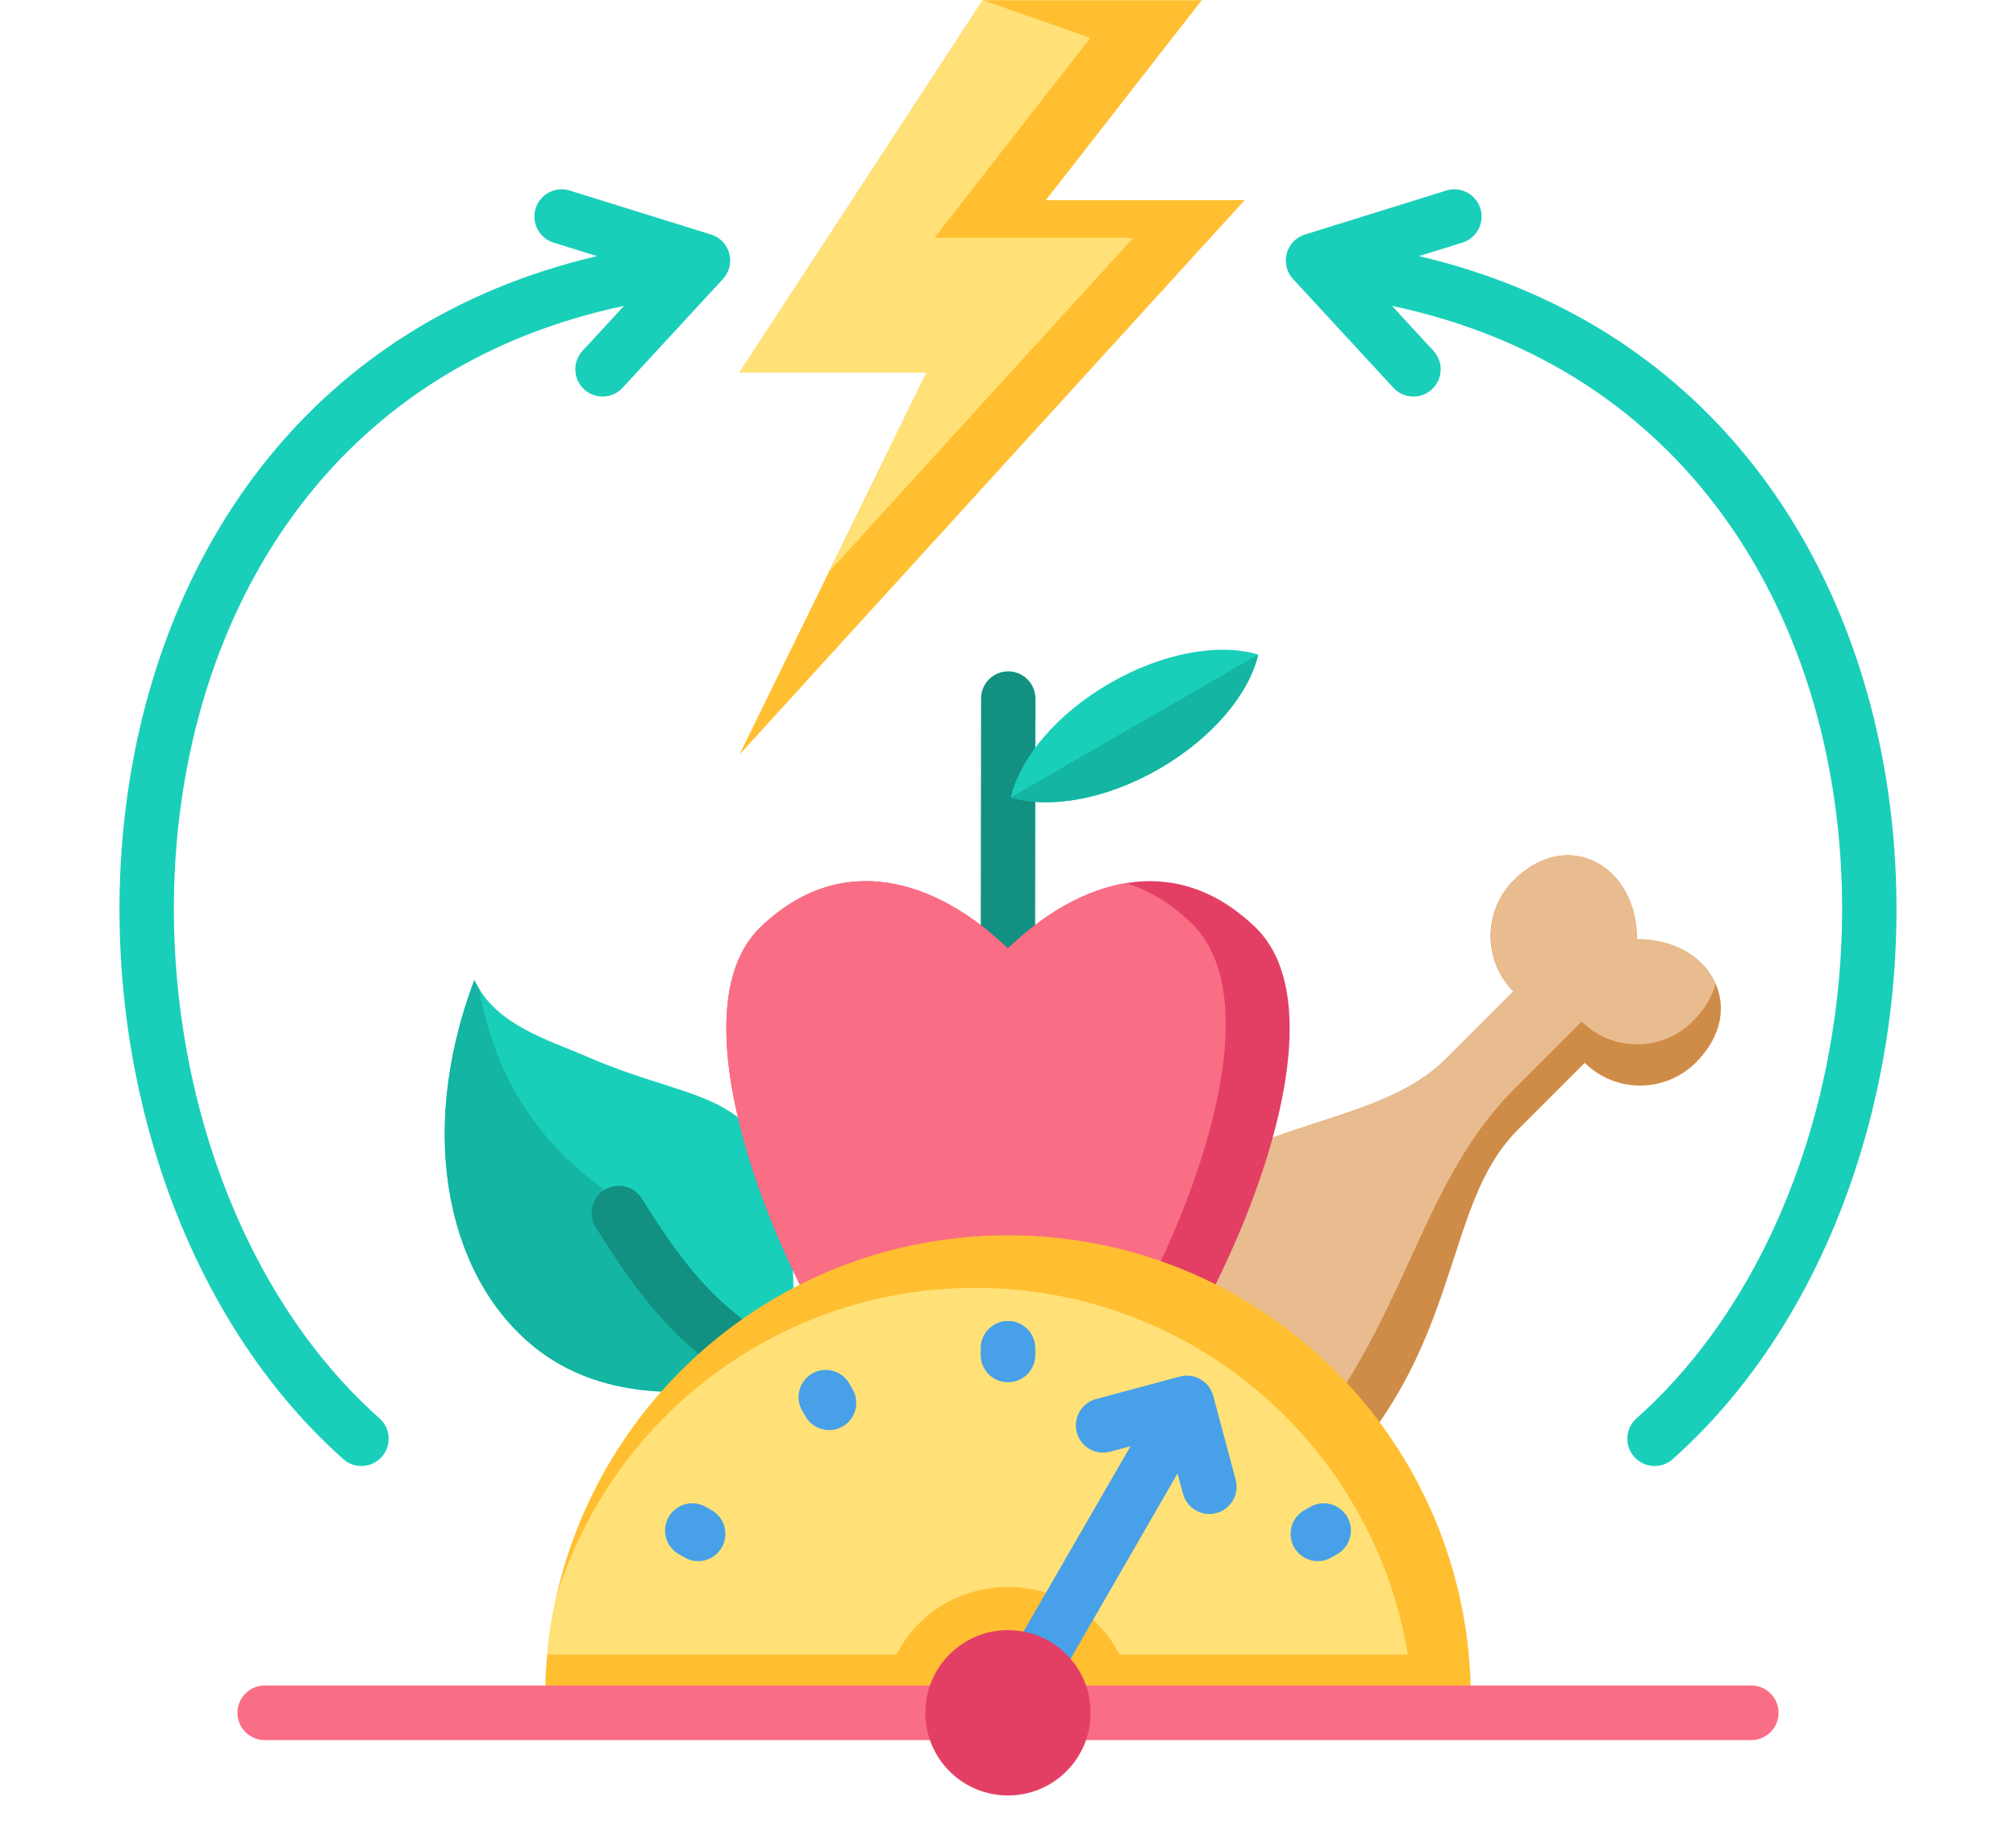 <?xml version="1.0" encoding="UTF-8"?>
<!DOCTYPE svg PUBLIC '-//W3C//DTD SVG 1.0//EN'
          'http://www.w3.org/TR/2001/REC-SVG-20010904/DTD/svg10.dtd'>
<svg height="446.1" preserveAspectRatio="xMidYMid meet" version="1.0" viewBox="4.2 31.1 491.6 446.1" width="491.6" xmlns="http://www.w3.org/2000/svg" xmlns:xlink="http://www.w3.org/1999/xlink" zoomAndPan="magnify"
><g clip-rule="evenodd" fill-rule="evenodd"
  ><g id="change1_1"
    ><path d="M254.201,409.333l-0.068-0.067c-14.673-14.673-11.489-36.077,0-53.357 c37.411-56.265,80.937-44.916,102.762-66.742l16.338-16.338c-7.421-7.521-7.391-19.634,0.092-27.117 c13.067-13.067,30.121-3.595,30.035,14.394c17.989-0.086,27.46,16.968,14.393,30.035c-7.483,7.483-19.595,7.513-27.116,0.092 l-16.338,16.338c-21.826,21.826-10.477,65.352-66.742,102.762C290.278,420.822,268.874,424.006,254.201,409.333z" fill="#cf8c48"
    /></g
    ><g id="change2_1"
    ><path d="M244.358,382.903c0.538-9.139,4.166-18.558,9.776-26.994c37.411-56.265,80.937-44.916,102.762-66.742 l16.338-16.338c-7.421-7.521-7.391-19.634,0.092-27.117c13.067-13.067,30.121-3.595,30.035,14.394 c9.367-0.045,16.422,4.559,19.19,10.826c-0.822,3.092-2.615,6.222-5.545,9.151c-7.483,7.483-19.595,7.513-27.116,0.092 l-16.338,16.338c-26.971,26.971-26.131,65.724-66.742,102.762c-15.318,13.97-38.398,14.736-53.424-0.067 C248.552,394.374,245.657,388.81,244.358,382.903z" fill="#e8bc8e"
    /></g
    ><g id="change3_1"
    ><path d="M195.443,366.952c-26.037,6.384-45.933,4.035-59.96-6.662c-21.753-16.589-30.11-51.94-15.593-90.305 c4.876,10.958,18.126,14.685,27.455,18.747c30.133,13.12,45.49,6.02,49.928,48.568 C198.261,346.769,197.268,356.836,195.443,366.952z" fill="#19cfba"
    /></g
    ><g id="change4_1"
    ><path d="M176.661,370.142c-17.05,1.444-30.739-1.892-41.178-9.853c-21.708-16.554-30.073-51.792-15.683-90.063 l1.251,1.984c4.258,23.593,15.794,38.264,30.534,49.007l31.878,39.093L176.661,370.142z" fill="#14b5a2"
    /></g
    ><g id="change5_1"
    ><path d="M243.426,201.413c0-3.662,2.969-6.63,6.63-6.63c3.662,0,6.63,2.969,6.63,6.63l-0.112,94.638 c0,3.662-2.969,6.63-6.63,6.63c-3.662,0-6.63-2.969-6.63-6.63L243.426,201.413L243.426,201.413z M198.511,361.076 c3.245,1.694,4.502,5.699,2.808,8.944c-1.694,3.245-5.699,4.502-8.944,2.808c-20.918-10.921-30.731-23.053-42.895-42.485 c-1.939-3.102-0.996-7.188,2.106-9.126c3.102-1.939,7.188-0.996,9.126,2.106C171.568,340.665,180.005,351.415,198.511,361.076z" fill="#129182"
    /></g
    ><g id="change3_2"
    ><path d="M311.007,190.696c-2.232,9.574-11.12,20.327-24.135,27.841c-13.014,7.514-26.771,9.835-36.178,6.981 c2.233-9.574,11.121-20.327,24.135-27.841C287.844,190.163,301.6,187.842,311.007,190.696z" fill="#19cfba"
    /></g
    ><g id="change4_2"
    ><path d="M311.007,190.696c-2.232,9.574-11.12,20.327-24.135,27.841c-13.014,7.514-26.771,9.835-36.178,6.981 L311.007,190.696z" fill="#14b5a2"
    /></g
    ><g id="change6_1"
    ><path d="M310.279,257.138c21.642,20.796-3.027,81.067-23.134,110.387c-3.466,5.053-8.594,7.93-14.713,8.253 c-5.381,0.285-10.208-1.474-14-5.071c-4.741-4.496-12.168-4.477-16.886,0.043c-3.798,3.639-8.644,5.423-14.052,5.143 c-6.111-0.316-11.237-3.179-14.71-8.217c-20.503-29.746-44.471-90.024-23.12-110.54h0.001c19.799-19.024,42.95-11.476,60.306,5.201 C267.328,245.662,290.478,238.114,310.279,257.138z" fill="#e33f65"
    /></g
    ><g id="change7_1"
    ><path d="M262.495,373.655c-1.455-0.778-2.816-1.763-4.064-2.947c-4.336-4.112-10.918-4.447-15.62-1.016 c-4.742-4.479-12.155-4.454-16.867,0.06c-1.889,1.81-4.037,3.161-6.384,4.027c-2.653-1.392-4.945-3.444-6.776-6.101 c-20.503-29.746-44.471-90.024-23.12-110.54h0.001c19.799-19.024,42.95-11.476,60.306,5.201 c8.57-8.234,18.552-14.239,28.846-15.923c5.405,1.669,10.745,4.808,15.86,9.723c21.642,20.796-3.027,81.067-23.134,110.387 C269.211,369.926,266.127,372.34,262.495,373.655z" fill="#fa6e85"
    /></g
    ><g id="change8_1"
    ><path d="M250,332.285c63.681,0,114.791,52.654,112.801,116.419H137.199C135.209,384.939,186.318,332.285,250,332.285z" fill="#ffbf31"
    /></g
    ><g id="change9_1"
    ><path d="M277.228,434.499c-11.474-21.948-42.984-21.948-54.457,0h-85.134c0.44-4.674,1.165-9.266,2.155-13.758 c13.367-43.791,54.086-75.647,102.251-75.647c53.079,0,97.111,38.69,105.46,89.405H277.228z" fill="#ffe177"
    /></g
    ><g id="change10_1"
    ><path d="M323.648,398.515c3.173-1.838,7.236-0.755,9.074,2.418c1.838,3.173,0.755,7.236-2.418,9.074l-1.42,0.82 c-3.173,1.838-7.236,0.755-9.074-2.418c-1.838-3.173-0.755-7.236,2.418-9.074L323.648,398.515L323.648,398.515z M169.695,410.008 c-3.173-1.838-4.256-5.901-2.418-9.074c1.838-3.173,5.901-4.256,9.074-2.418l1.42,0.82c3.173,1.838,4.256,5.901,2.418,9.074 c-1.838,3.173-5.901,4.256-9.074,2.418L169.695,410.008L169.695,410.008z M199.811,375.03c-1.824-3.173-0.729-7.225,2.444-9.048 c3.173-1.824,7.225-0.729,9.048,2.444l0.82,1.42c1.824,3.173,0.729,7.225-2.444,9.048c-3.173,1.824-7.225,0.729-9.048-2.444 L199.811,375.03L199.811,375.03z M243.343,359.819c0-3.676,2.98-6.656,6.656-6.656c3.676,0,6.656,2.98,6.656,6.656v1.64 c0,3.676-2.98,6.656-6.656,6.656c-3.676,0-6.656-2.98-6.656-6.656V359.819z" fill="#48a0e8"
    /></g
    ><g id="change10_2"
    ><path d="M244.254,445.402l35.615-61.687l-4.954,1.328c-3.547,0.948-7.19-1.16-8.138-4.706 c-0.948-3.547,1.16-7.19,4.706-8.138l20.424-5.473c3.547-0.948,7.19,1.16,8.138,4.706l5.473,20.424 c0.948,3.547-1.16,7.19-4.706,8.138c-3.547,0.948-7.19-1.16-8.138-4.706l-1.325-4.946l-35.601,61.664L244.254,445.402z" fill="#48a0e8"
    /></g
    ><g id="change8_2"
    ><path d="M184.501 121.944L243.844 31.14 297.252 31.14 259.234 79.894 307.712 79.894 184.501 215.101 230.131 121.944z" fill="#ffbf31"
    /></g
    ><g id="change9_2"
    ><path d="M184.501 121.943L243.844 31.141 270.079 40.337 232.061 89.091 280.54 89.091 206.341 170.514 230.131 121.943z" fill="#ffe177"
    /></g
    ><g id="change3_3"
    ><path d="M96.745,376.915c2.743,2.441,2.987,6.644,0.546,9.386c-2.441,2.743-6.644,2.987-9.386,0.546 C4.179,312.377,10.819,126.16,149.776,93.543l-10.592-3.296c-3.504-1.091-5.459-4.817-4.368-8.32 c1.091-3.504,4.817-5.459,8.32-4.368L177.59,88.28c4.612,1.436,6.324,7.268,2.764,11.003l-24.329,26.351 c-2.484,2.699-6.687,2.874-9.386,0.39c-2.699-2.484-2.874-6.687-0.39-9.386l10.118-10.96 C24.647,133.509,20.239,308.91,96.745,376.915L96.745,376.915z M356.864,77.559c3.504-1.091,7.229,0.864,8.32,4.368 c1.091,3.504-0.864,7.229-4.368,8.32l-10.592,3.296c138.957,32.617,145.597,218.835,61.871,293.305 c-2.743,2.441-6.945,2.196-9.386-0.546c-2.441-2.743-2.196-6.945,0.546-9.386c76.54-68.079,72.054-243.415-59.622-271.236 l10.118,10.96c2.484,2.699,2.309,6.902-0.39,9.386c-2.699,2.484-6.902,2.309-9.386-0.39l-24.329-26.351 c-3.561-3.735-1.849-9.567,2.763-11.003L356.864,77.559z" fill="#19cfba"
    /></g
    ><g id="change7_2"
    ><path d="M68.754,455.36c-3.676,0-6.656-2.98-6.656-6.656c0-3.676,2.98-6.656,6.656-6.656h362.493 c3.676,0,6.656,2.98,6.656,6.656c0,3.676-2.98,6.656-6.656,6.656H68.754z" fill="#fa6e85"
    /></g
    ><g id="change6_2"
    ><circle cx="250" cy="448.704" fill="#e33f65" r="20.156" transform="rotate(-45.001 249.996 448.709)"
    /></g
  ></g
></svg
>
